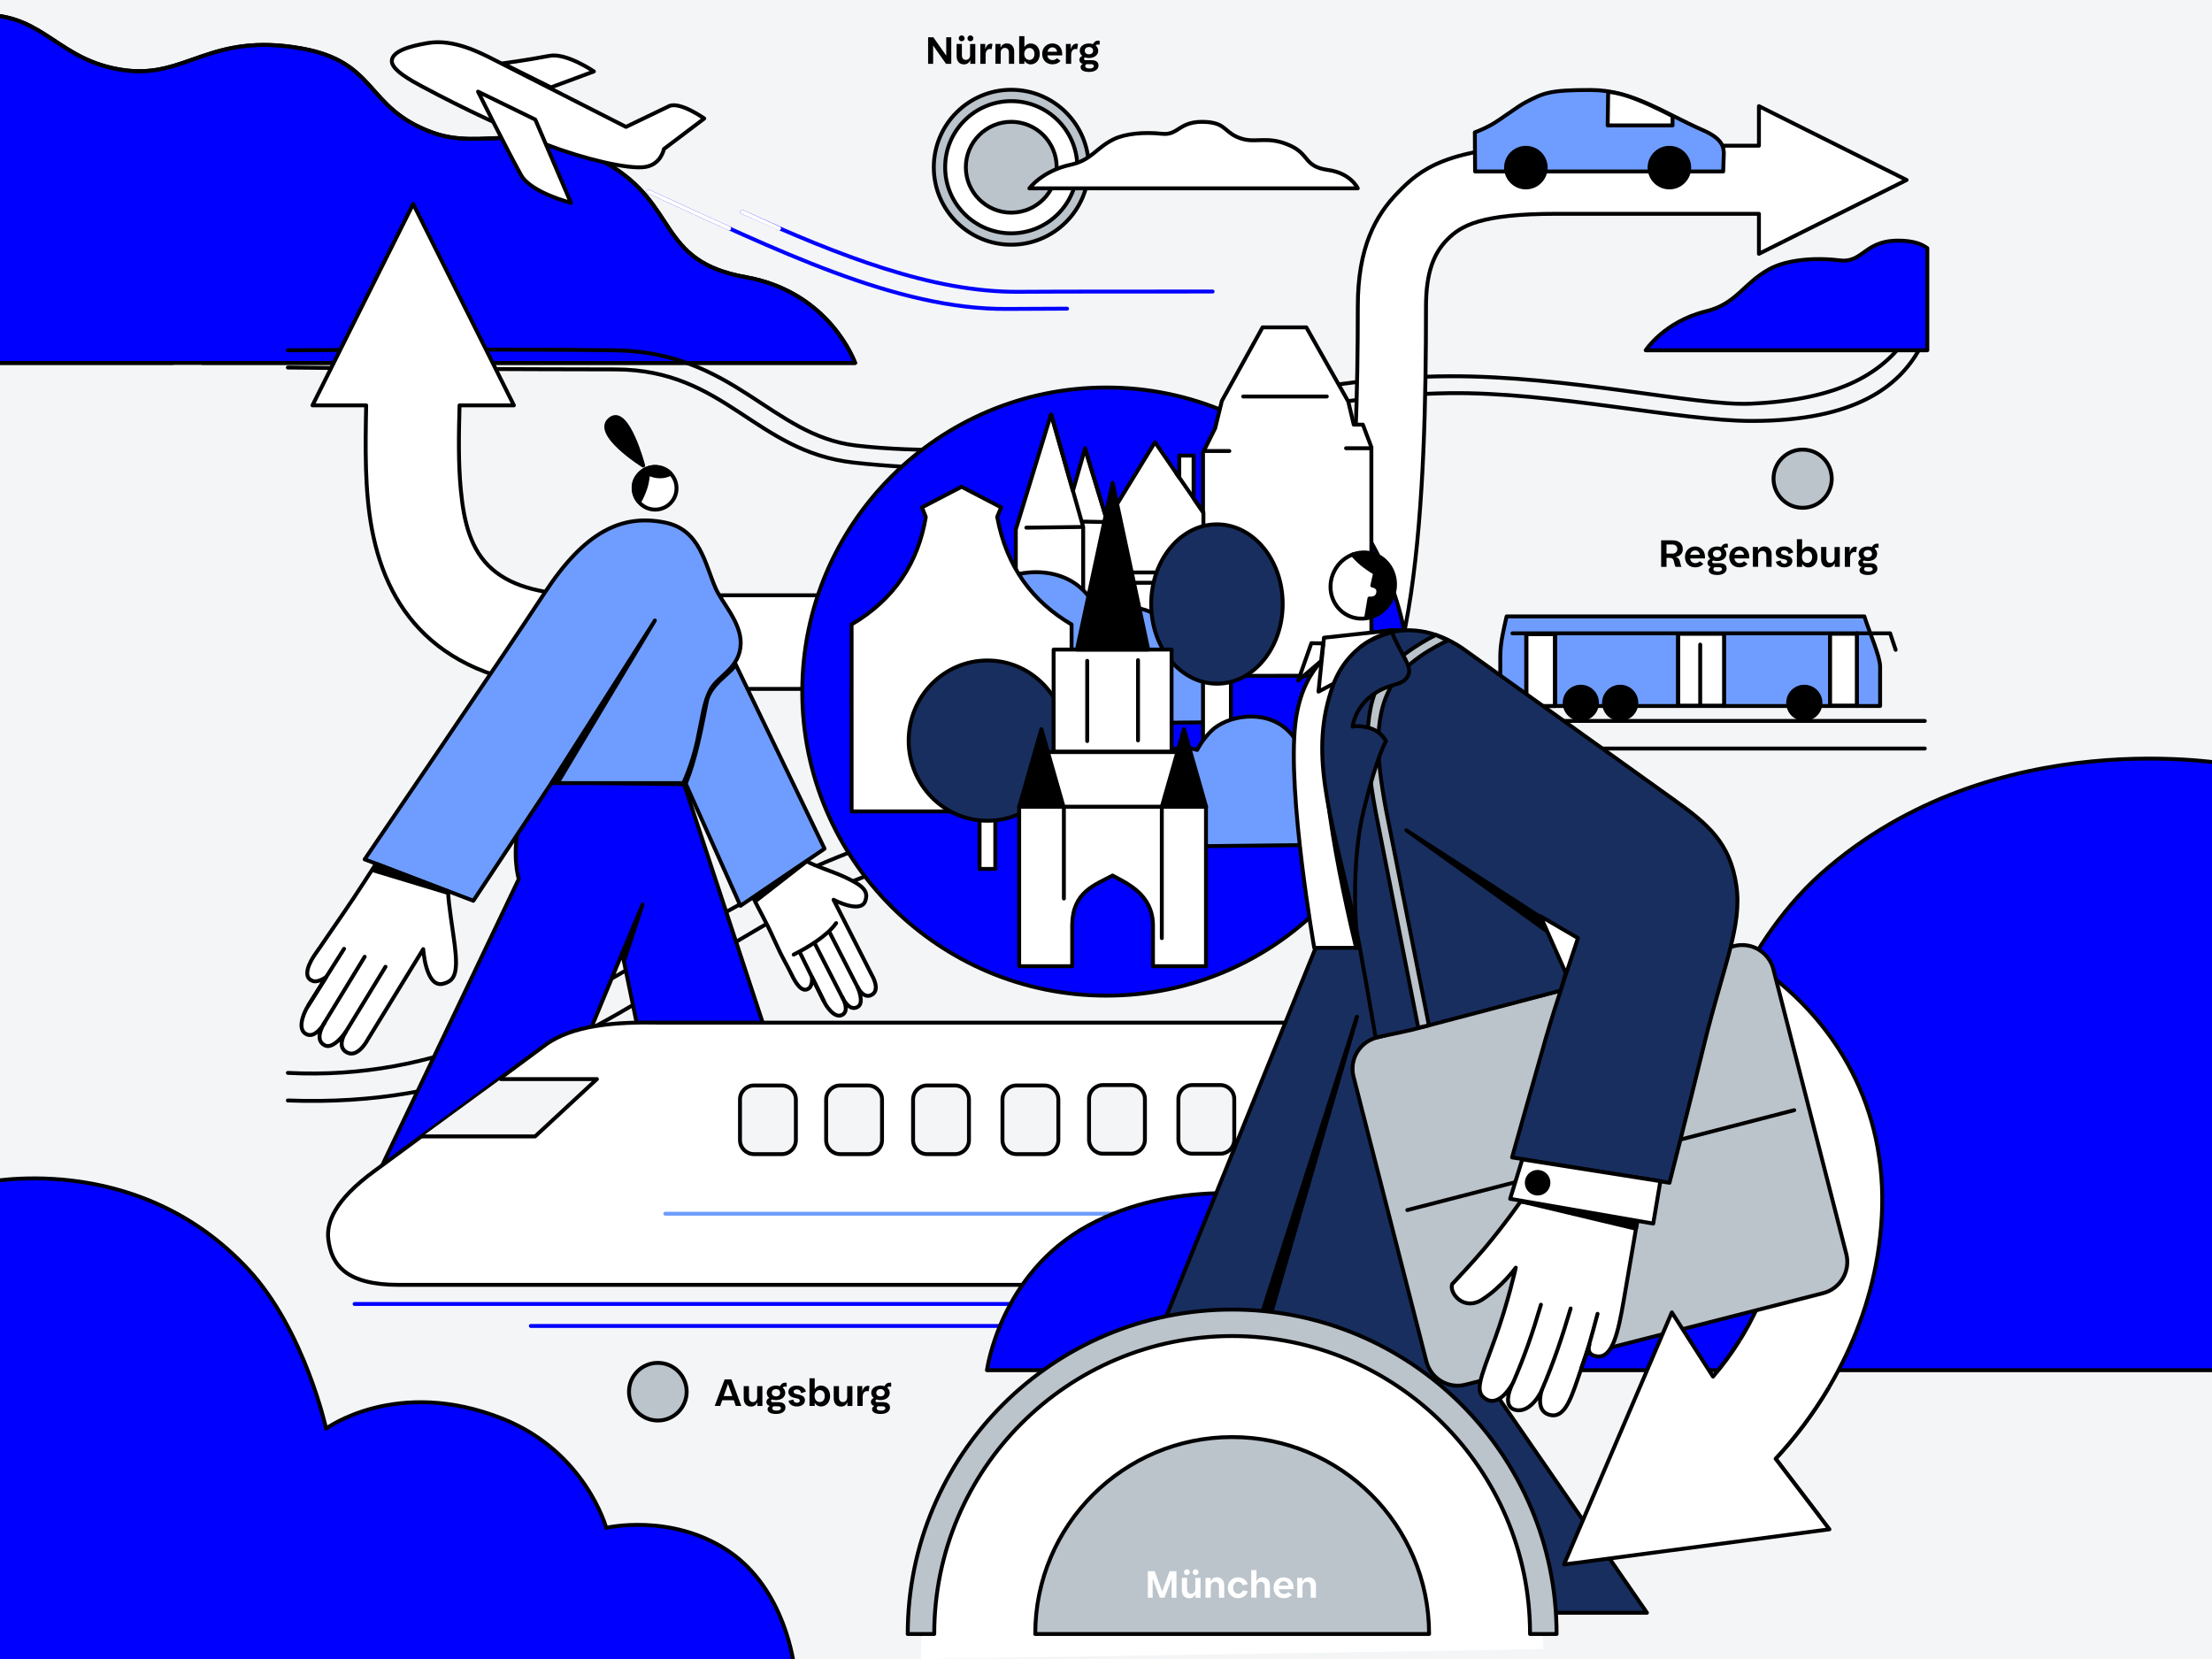 <?xml version="1.0" encoding="UTF-8"?><svg xmlns="http://www.w3.org/2000/svg" width="200mm" height="150mm" viewBox="0 0 566.93 425.2"><rect x="0" y="0" width="566.93" height="425.2" fill="#808080" stroke="none"/><g id="Ebene_2"><polygon points="566.93 0 566.93 425.2 0 425.2 0 0 566.93 0 566.93 0" fill="#f3f5f7" fill-rule="evenodd"/></g><g id="Ebene_5"><path d="M477.84,158c1.24,4,4.03,10.15,4.03,12.88v10.07h-97.35v-12.59c0-3.68.84-6.85,1.62-10.37h91.71Z" fill="#6f9dff" fill-rule="evenodd" stroke="#000" stroke-linecap="round" stroke-linejoin="round"/><path d="M475.9,180.95v-18.63M469.05,180.85v-18.42M441.82,180.96v-18.42" fill="none" stroke="#000" stroke-linecap="round" stroke-linejoin="round"/><polygon points="475.9 162.43 475.9 180.85 469.05 180.85 469.05 162.43 475.9 162.43 475.9 162.43" fill="#fff" fill-rule="evenodd" stroke="#000" stroke-linecap="square" stroke-linejoin="round"/><polygon points="441.87 162.44 441.87 180.86 430.1 180.86 430.1 162.44 441.87 162.44 441.87 162.44" fill="#fff" fill-rule="evenodd" stroke="#000" stroke-linecap="square" stroke-linejoin="round"/><polygon points="398.59 162.53 398.59 180.95 391.19 180.95 391.19 162.53 398.59 162.53 398.59 162.53" fill="#fff" fill-rule="evenodd" stroke="#000" stroke-linecap="square" stroke-linejoin="round"/><path d="M430.1,180.9v-18.42M435.76,180.72v-15.51M398.53,180.72v-18.19M391.19,180.57v-18.19M387.63,162.32h96.81l1.41,4.23" fill="none" stroke="#000" stroke-linecap="round" stroke-linejoin="round"/><path d="M405.16,176c2.28,0,4.14,1.85,4.14,4.14s-1.85,4.14-4.14,4.14-4.14-1.85-4.14-4.14,1.85-4.14,4.14-4.14h0Z" fill-rule="evenodd" stroke="#000" stroke-linecap="round" stroke-linejoin="round"/><path d="M415.25,176c2.28,0,4.14,1.85,4.14,4.14s-1.85,4.14-4.14,4.14-4.14-1.85-4.14-4.14,1.85-4.14,4.14-4.14h0Z" fill-rule="evenodd" stroke="#000" stroke-linecap="round" stroke-linejoin="round"/><path d="M462.44,176c2.28,0,4.14,1.85,4.14,4.14s-1.85,4.14-4.14,4.14-4.14-1.85-4.14-4.14,1.85-4.14,4.14-4.14h0Z" fill-rule="evenodd" stroke="#000" stroke-linecap="round" stroke-linejoin="round"/><path d="M-4,93.02h223.16s-6.36-18.15-28.02-21.99c-22.87-4.06-16.99-18.47-35.66-29.19-20.69-11.87-31.29-2.93-44.84-7.94-17.2-6.36-13.77-17.99-33.37-21.49-23.58-4.2-29.45,7.77-45.49,5.56C15.01,15.65,11.53,3.94-4,3.8v89.22h0Z" fill="blue" fill-rule="evenodd" stroke="#000" stroke-linecap="round" stroke-linejoin="round"/><path d="M166.19,49.08c32.74,14.89,63.51,30.33,92,30.1,4.27-.03,9.57-.06,15.3-.07M190.21,54.29c24.96,11.25,48.67,20.68,70.98,20.5,8.52-.07,37.68-.08,49.6-.07" fill="none" stroke="blue" stroke-linecap="round" stroke-linejoin="round"/><path d="M166.19,49.08c7.16,3.26,13.72,6.32,20.69,9.46M190.21,54.29c3.29,1.48,6.21,2.84,9.46,4.25" fill="none" stroke="#fff" stroke-linecap="round" stroke-linejoin="round"/><path d="M51.88,93.02h167.28s-6.36-18.15-28.02-21.99c-22.87-4.06-16.99-18.47-35.66-29.19-20.69-11.87-31.29-2.93-44.84-7.94-17.2-6.36-13.77-17.99-33.37-21.49-23.58-4.2-29.45,7.77-45.49,5.56C15.01,15.65,11.53,3.94-4,3.8v89.22h48.32" fill="none" stroke="#000" stroke-linecap="round" stroke-linejoin="round"/><path d="M141.19,22.4l-12.37-6.16s6.1-.79,12.02-1.93c4.33-.83,11.37,4,11.37,4l-11.02,4.09h0Z" fill="#fff" fill-rule="evenodd" stroke="#000" stroke-linecap="round" stroke-linejoin="round"/><path d="M108.38,22.26c10.03,5.4,22.61,11.33,31.9,14.89,9.44,3.62,20.87,6.34,25.14,5.63,4.04-.67,4.74-4.59,4.74-4.59l10.34-7.82s-6.29-4.47-9.02-3.16c-3.58,1.72-11.04,5.31-11.04,5.31l-33.72-17.16c-3.69-1.87-10.5-5.45-17.06-4.33-4.97.84-8.91,2.11-9.23,4.41-.33,2.38,4.99,5.24,7.94,6.83h0Z" fill="#fff" fill-rule="evenodd" stroke="#000" stroke-linecap="round" stroke-linejoin="round"/><path d="M137.2,30.65l-14.68-7.16s7.57,15.22,11.03,21.39c2.53,4.5,12.77,7.1,12.77,7.1l-9.12-21.32h0Z" fill="#fff" fill-rule="evenodd" stroke="#000" stroke-linecap="round" stroke-linejoin="round"/><path d="M484.02,339.84h-62.5M271.28,119.6c-16.85.83-35.73.83-52.49-1.04-25.35-2.84-32.9-23.82-61.02-23.88-25.64-.05-55.18-.13-83.99-.48M73.78,89.78c27.25-.17,58.22-.32,83.7,0,30.66.38,40.11,21.81,61.86,24.4,16.15,1.92,35.56,1.06,52.97.16M312.3,105.37s25.2-8.8,59.23-8.94c30.34-.13,63.07,7.63,77.01,7.04,23.17-1,34.58-7.84,41.29-18.58M491.89,89.59c-5.23,9.23-16.06,18.3-42.89,18.3-18.48,0-51.06-7.5-77.71-7.12-31.32.45-59.33,9.03-59.33,9.03" fill="none" stroke="#000" stroke-linecap="round" stroke-linejoin="round"/><path d="M493.97,63.6v26.18h-72.18s4.74-7.35,15.43-9.98c7.86-1.93,9.47-7.02,16.13-10.75,4.33-2.42,11.46-3.14,18.14-2.32,6.39.78,6.26-5.73,16.59-5,2.91.21,4.59.93,5.88,1.88h0Z" fill="blue" fill-rule="evenodd" stroke="#000" stroke-linecap="round" stroke-linejoin="round"/><path d="M493.32,191.85h-95.58c-31.22-.52-20.09,24.05-68.16,24.05,0,0,54.99-.25-60.88,0-81.77.18-105.26,69.55-194.92,66.15M73.78,274.98c77.12,3.96,113.12-66.15,194.92-66.15h61.23c47.44,0,27.81-24.99,67.81-24.05h95.58" fill="none" stroke="#000" stroke-linecap="round" stroke-linejoin="round"/><path d="M93.84,103.89h-13.75l25.81-51.62,25.81,51.62h-13.93c-.19,7.33-.35,14.78.34,21.78.77,7.93,2.4,15.34,8.1,20.26,5.21,4.51,13.34,6.64,25.43,6.64h122.92c58.46,0,62.92,66.6,93.09,77.38l-5.11,23.99c-42.82-13.24-45.26-77.38-90.45-77.38h-120.45c-19.77,0-32.6-5.11-41.12-12.48-8.48-7.34-13.09-17.19-15.21-28.47-1.86-9.85-1.69-20.92-1.47-31.72h0Z" fill="#fff" fill-rule="evenodd" stroke="#000" stroke-linejoin="round"/><path d="M450.81,54.8h-51.9c-19.39,0-24.45,3-28.03,6.65-3.37,3.43-5.4,8.35-5.4,17.12,0,47.2-2.07,110.29-24.8,117.54-12.82,4.09-8.99-14.95-8.99-14.95,13.71-9.65,16.31-57.87,16.31-102.58,0-15.23,4.55-23.42,10.41-29.37,5.26-5.35,12.09-11.87,40.5-11.87h51.9v-10.13l37.85,18.92-37.85,18.92v-10.24h0Z" fill="#fff" fill-rule="evenodd" stroke="#000" stroke-linejoin="round"/><path d="M378.06,43.95h63.59l.16-4.59c-.05-1.47-.12-3.7-5.3-5.97-10.13-4.44-18.16-10.3-28.75-10.32-10.66-.02-12.15.76-16.68,3.11-2.33,1.21-6.43,4.47-9.1,5.94-2.02,1.11-3.98,1.8-3.98,1.8l.06,10.02h0Z" fill="#6f9dff" fill-rule="evenodd" stroke="#000" stroke-linecap="round" stroke-linejoin="round"/><path d="M412.17,23.55l-.13,8.59h16.63v-2.37s-4.77-2.55-9.29-4.33c-4.61-1.82-7.2-1.89-7.2-1.89h0Z" fill="#fff" fill-rule="evenodd" stroke="#000" stroke-linecap="round" stroke-linejoin="round"/><path d="M391.08,37.88c2.8,0,5.08,2.28,5.08,5.08s-2.28,5.08-5.08,5.08-5.08-2.28-5.08-5.08,2.28-5.08,5.08-5.08h0Z" fill-rule="evenodd" stroke="#000" stroke-linecap="round" stroke-linejoin="round"/><path d="M427.86,37.88c2.8,0,5.08,2.28,5.08,5.08s-2.28,5.08-5.08,5.08-5.08-2.28-5.08-5.08,2.28-5.08,5.08-5.08h0Z" fill-rule="evenodd" stroke="#000" stroke-linecap="round" stroke-linejoin="round"/><path d="M259.17,24.46c10.15,0,18.4,8.23,18.41,18.39,0,10.15-8.23,18.4-18.39,18.41-10.15,0-18.4-8.23-18.41-18.39,0-10.15,8.23-18.4,18.39-18.41h0Z" fill="#fff" fill-rule="evenodd" stroke="#000" stroke-linecap="round" stroke-linejoin="round"/><path d="M259.17,23.01c10.96,0,19.86,8.88,19.87,19.84,0,10.96-8.88,19.86-19.84,19.87-10.96,0-19.86-8.88-19.87-19.84,0-10.96,8.88-19.86,19.84-19.87h0ZM259.17,25.92c-9.35,0-16.94,7.6-16.93,16.95,0,9.35,7.6,16.94,16.95,16.93,9.35,0,16.94-7.6,16.93-16.95,0-9.35-7.6-16.94-16.95-16.93h0Z" fill="#bbc3cb" fill-rule="evenodd" stroke="#000" stroke-linejoin="round"/><path d="M259.18,31.22c6.43,0,11.64,5.22,11.64,11.64s-5.22,11.64-11.64,11.64-11.64-5.22-11.64-11.64,5.22-11.64,11.64-11.64h0Z" fill="#bbc3cb" fill-rule="evenodd" stroke="#000" stroke-linecap="round" stroke-linejoin="round"/><path d="M462.01,115.23c4.12,0,7.46,3.34,7.46,7.46s-3.34,7.46-7.46,7.46-7.46-3.34-7.46-7.46,3.34-7.46,7.46-7.46h0Z" fill="#bbc3cb" fill-rule="evenodd" stroke="#000" stroke-linecap="round" stroke-linejoin="round"/><path d="M168.6,349.3c4.08,0,7.39,3.31,7.39,7.39s-3.31,7.39-7.39,7.39-7.39-3.31-7.39-7.39,3.31-7.39,7.39-7.39h0Z" fill="#bbc3cb" fill-rule="evenodd" stroke="#000" stroke-linecap="round" stroke-linejoin="round"/><path d="M283.55,99.32c43.01,0,77.93,34.92,77.93,77.93s-34.92,77.93-77.93,77.93-77.93-34.92-77.93-77.93,34.92-77.93,77.93-77.93h0Z" fill="blue" fill-rule="evenodd" stroke="#000" stroke-linecap="round" stroke-linejoin="round"/><polygon points="302.24 122.39 302.24 116.77 305.91 116.77 305.91 127.74 308.33 131.26 308.33 115.99 311.44 109.76 313.16 102.75 323.59 83.9 334.81 83.9 345.56 102.91 346.96 108.83 349.3 108.83 351.48 114.59 351.48 173.16 260.35 173.32 260.35 135.7 269.38 106.18 274.99 125.81 278.11 114.9 283.71 133.44 296.02 113.34 302.24 122.39 302.24 122.39" fill="#fff" fill-rule="evenodd" stroke="#000" stroke-linecap="round" stroke-linejoin="round"/><path d="M277.41,133.68l6.44.13-5.72-18.62M263.05,135.24l14.57-.18-8.13-28.66M277.62,135.06v35.84M283.84,133.81l-.64,36.96M308.43,131.34v39.56M301.52,121.34l6.91,10M340.06,101.62h-21.43M351.27,114.88h-6.28M315.08,115.6h-6.28M308.45,146.72h-24.43M308.44,149.36h-24.43" fill="none" stroke="#000" stroke-linecap="round" stroke-linejoin="round"/><path d="M311.16,185.11l-91.88.96c-3.49-12.78,2.3-20.67,11.61-20.23.87-6.33,8.85-11.44,17.51-9.12,0,0,1.51-2.89,4.39-5.65,4.91-4.69,17.13-6.91,24.43-.18,3.74,3.45,4.18,6.7,4.18,6.7,0,0,6.19-3.93,13.54-.71,5.77,2.53,5.93,8.3,5.93,8.3,0,0,4.47-1.14,8.46,1.75,7.91,5.73,1.82,18.18,1.82,18.18h0Z" fill="#6f9dff" fill-rule="evenodd" stroke="#000" stroke-linecap="round" stroke-linejoin="round"/><polygon points="315.48 162.42 315.48 191.45 308.33 191.45 308.33 162.42 315.48 162.42 315.48 162.42" fill="#fff" fill-rule="evenodd" stroke="#000" stroke-linecap="round" stroke-linejoin="round"/><path d="M311.9,134.39c9.3,0,16.85,9.15,16.85,20.42s-7.55,20.42-16.85,20.42-16.85-9.15-16.85-20.42,7.55-20.42,16.85-20.42h0Z" fill="#182e5f" fill-rule="evenodd" stroke="#000" stroke-linecap="round" stroke-linejoin="round"/><path d="M357.51,216.34l-74.21.81c-2.82-10.87,1.86-17.57,9.38-17.2.7-5.38,7.15-9.72,14.15-7.75,0,0,1.22-2.46,3.55-4.8,3.97-3.99,13.84-5.87,19.73-.15,3.02,2.93,3.38,5.69,3.38,5.69,0,0,5-3.34,10.94-.6,4.66,2.15,4.79,7.05,4.79,7.05,0,0,3.61-.97,6.83,1.49,6.39,4.87,1.47,15.46,1.47,15.46h0Z" fill="#6f9dff" fill-rule="evenodd" stroke="#000" stroke-linecap="round" stroke-linejoin="round"/><path d="M218.26,160.04c11.09-6.53,17.06-15.92,19.02-27.52l-.98-2.48,10.15-5.28,10.15,5.28-1.02,2.43c2.35,12.78,9.03,21.68,19.06,27.58v47.92h-56.38v-47.92h0Z" fill="#fff" fill-rule="evenodd" stroke="#000" stroke-linecap="round" stroke-linejoin="round"/><polygon points="255.09 198.82 255.09 222.7 251.06 222.7 251.06 198.82 255.09 198.82 255.09 198.82" fill="#fff" fill-rule="evenodd" stroke="#000" stroke-linecap="round" stroke-linejoin="round"/><path d="M253.07,169.28c11.14,0,20.18,9.2,20.18,20.54s-9.04,20.54-20.18,20.54-20.18-9.2-20.18-20.54,9.04-20.54,20.18-20.54h0Z" fill="#182e5f" fill-rule="evenodd" stroke="#000" stroke-linecap="round" stroke-linejoin="round"/><polygon points="300.27 166.48 300.27 192.65 270.04 192.65 270.04 166.48 300.27 166.48 300.27 166.48" fill="#fff" fill-rule="evenodd" stroke="#000" stroke-linecap="round" stroke-linejoin="round"/><path d="M274.8,247.63h-13.59v-40.88h47.88v40.88h-13.59v-10.64c-.15-7.86-6.75-10.6-10.35-12.59-4.67,2.49-10.2,4.22-10.35,12.59v10.64h0Z" fill="#fff" fill-rule="evenodd" stroke="#000" stroke-linecap="round" stroke-linejoin="round"/><polygon points="303.45 192.75 303.45 206.75 266.87 206.75 266.87 192.75 303.45 192.75 303.45 192.75" fill="#fff" fill-rule="evenodd" stroke="#000" stroke-linecap="round" stroke-linejoin="round"/><polygon points="285.16 123.75 294.29 166.48 276.02 166.48 285.16 123.75 285.16 123.75" fill-rule="evenodd" stroke="#000" stroke-linecap="round" stroke-linejoin="round"/><polygon points="266.9 186.88 272.58 206.75 261.22 206.75 266.9 186.88 266.9 186.88" fill-rule="evenodd" stroke="#000" stroke-linecap="round" stroke-linejoin="round"/><polygon points="303.45 186.88 309.13 206.75 297.77 206.75 303.45 186.88 303.45 186.88" fill-rule="evenodd" stroke="#000" stroke-linecap="round" stroke-linejoin="round"/><path d="M297.77,206.75v33.69M272.67,206.88v23.41M291.67,169.2v20.56M278.65,169.37v20.56" fill="none" stroke="#000" stroke-linecap="round" stroke-linejoin="round"/><path d="M175.35,201.01l22.36,67.86-32.4,3.61-5.84-28.19-15.68,37.83-46.37,17.68,35.54-74.51s-2.01-6.6.4-15.29c1.36-4.91,5.07-9.54,5.07-9.54l36.92.54h0Z" fill="blue" fill-rule="evenodd" stroke="#000" stroke-linecap="round" stroke-linejoin="round"/><polygon points="173.96 140.04 211.33 217.52 189.77 232.16 154.8 154.05 173.96 140.04 173.96 140.04" fill="#6f9dff" fill-rule="evenodd" stroke="#000" stroke-linecap="round" stroke-linejoin="round"/><path d="M175.1,201.11c-.45-17.12,12.64-32.26,12.64-32.26,0,0-.08,0,.71,1.39-.35,1.95-6.36,4.81-7.3,9.55-1.27,6.4-2.83,15.08-5.57,21.43l-.49-.12h0Z" fill-rule="evenodd" stroke="#000" stroke-linecap="square" stroke-linejoin="round"/><path d="M121.31,230.87l20-30.16h33.8s2.21-4.52,3.58-10.8c1.37-6.28,1.65-9.87,3.38-13.12,1.96-3.66,7.68-5.54,7.77-11.91.08-5.36-4.74-10.36-6.37-13.98-2.79-6.23-3.95-15.15-13.04-16.98-11.12-2.24-20.58,2.39-30.8,17.98-10.69,16.31-46.17,68.35-46.17,68.35l27.85,10.61h0Z" fill="#6f9dff" fill-rule="evenodd" stroke="#000" stroke-linecap="square" stroke-linejoin="round"/><polygon points="141.38 200.56 167.84 159.04 143.05 200.45 141.38 200.56 141.38 200.56" fill-rule="evenodd" stroke="#000" stroke-linecap="square" stroke-linejoin="round"/><path d="M114.84,228.5c.1,3.34,1.21,9.69,1.71,13.74.88,7.21.02,9.19-3.06,9.91-4.39,1.03-5.02-8.89-5.02-8.89l-14.28,23.27s-2.39,4.59-5.16,3.27c-3.03-1.44-.41-5.34-.41-5.34,0,0-3.1,4.62-5.39,3.46-3-1.52-.01-5.85-.01-5.85,0,0-2.44,4.52-4.96,2.84-2.39-1.6.29-6.41.29-6.41l5.08-8.13s-1.99,1.55-3.47,1.05c-2.87-.97-.74-4.97.71-7,1.52-2.11,3.14-4.63,7.05-10.24,3.04-4.37,8.45-12.81,8.45-12.81l18.48,7.11h0Z" fill="#fff" fill-rule="evenodd" stroke="#000" stroke-linecap="square" stroke-linejoin="round"/><path d="M88.22,265.12l10.58-17.34M82.88,262.57l10.58-17.35M79.07,257.57l9.11-14.39" fill="none" stroke="#000" stroke-linecap="round" stroke-linejoin="round"/><polygon points="96.32 221.9 114.71 228.83 95.52 223.03 96.32 221.9 96.32 221.9" fill-rule="evenodd" stroke="#000" stroke-linecap="square" stroke-linejoin="round"/><polygon points="159.95 246.27 164.7 231.81 159.51 244.24 159.95 246.27 159.95 246.27" fill-rule="evenodd" stroke="#000" stroke-linecap="square" stroke-linejoin="round"/><path d="M206.76,220.74c2.31,1.33,6.59,2.6,9.55,3.96,5.27,2.41,6.25,3.82,5.46,6.21-1.13,3.41-8.13-.3-8.13-.3l9.86,19.4s2.12,3.54.07,4.87c-2.24,1.46-3.8-1.95-3.8-1.95,0,0,1.85,4.03.1,5.11-2.28,1.41-3.98-2.43-3.98-2.43,0,0,2.06,3.54-.14,4.55-2.08.96-4.24-2.87-4.24-2.87l-3.4-6.84s.22,2-.73,2.8c-1.86,1.55-3.59-1.61-4.46-3.4-1.54-3.18-2.22-3.9-4.44-8.87-2.41-5.39-4.14-8.08-5.4-10.9l13.67-9.35h0Z" fill="#fff" fill-rule="evenodd" stroke="#000" stroke-linecap="square" stroke-linejoin="round"/><path d="M220.05,253.49l-7.37-14.42M216.1,256.05l-7.37-14.42M203.42,244.66c3.72-1.86,8.65-4.87,10.88-8.07M211.11,256.55l-5.98-12.18" fill="none" stroke="#000" stroke-linecap="round" stroke-linejoin="round"/><polygon points="193.67 230.93 206.77 220.74 193.09 230.06 193.67 230.93 193.67 230.93" fill-rule="evenodd" stroke="#000" stroke-linecap="square" stroke-linejoin="round"/><path d="M167.92,119.67c3.02,0,5.47,2.45,5.47,5.47s-2.45,5.47-5.47,5.47-5.47-2.45-5.47-5.47,2.45-5.47,5.47-5.47h0Z" fill="#fff" fill-rule="evenodd" stroke="#000" stroke-linecap="round" stroke-linejoin="round"/><path d="M171.91,121.4c-1.76.95-3.96.91-5.81-.09,0,0-.08,1.9-.71,3.84-.67,2.02-1.56,3.47-1.56,3.47,0,0-1.81-1.41-1.37-4.53.31-2.16,2.73-4.48,5.47-4.4,2.73.08,3.99,1.72,3.99,1.72h0Z" fill-rule="evenodd" stroke="#000" stroke-linecap="round" stroke-linejoin="round"/><path d="M164.85,119.32s-3.94-15.14-8.31-12.01c-5.1,3.64,8.31,12.01,8.31,12.01h0Z" fill-rule="evenodd" stroke="#000" stroke-linecap="round" stroke-linejoin="round"/><path d="M463.89,262.1H168.92c-11.01-.22-22.25.58-29.21,5.76-11.21,8.34-43.58,32.14-43.58,32.14-10.59,7.72-12.52,13.49-11.97,17.76.84,6.48,4.57,11.55,18.07,11.55h361.46l.2-67.21h0Z" fill="#fff" fill-rule="evenodd" stroke="#000" stroke-linecap="round" stroke-linejoin="round"/><path d="M256.93,281.79v10.43c0,1.97,1.6,3.58,3.58,3.58h7.16c1.97,0,3.58-1.6,3.58-3.58v-10.43c0-1.97-1.6-3.58-3.58-3.58h-7.16c-1.97,0-3.58,1.6-3.58,3.58h0Z" fill="#f3f5f7" fill-rule="evenodd" stroke="#000" stroke-linecap="round" stroke-linejoin="round"/><path d="M302.02,281.68v10.43c0,1.97,1.6,3.58,3.58,3.58h7.16c1.97,0,3.58-1.6,3.58-3.58v-10.43c0-1.97-1.6-3.58-3.58-3.58h-7.16c-1.97,0-3.58,1.6-3.58,3.58h0Z" fill="#f3f5f7" fill-rule="evenodd" stroke="#000" stroke-linecap="round" stroke-linejoin="round"/><path d="M234.02,281.79v10.43c0,1.97,1.6,3.58,3.58,3.58h7.16c1.97,0,3.58-1.6,3.58-3.58v-10.43c0-1.97-1.6-3.58-3.58-3.58h-7.16c-1.97,0-3.58,1.6-3.58,3.58h0Z" fill="#f3f5f7" fill-rule="evenodd" stroke="#000" stroke-linecap="round" stroke-linejoin="round"/><path d="M279.12,281.68v10.43c0,1.97,1.6,3.58,3.58,3.58h7.16c1.97,0,3.58-1.6,3.58-3.58v-10.43c0-1.97-1.6-3.58-3.58-3.58h-7.16c-1.97,0-3.58,1.6-3.58,3.58h0Z" fill="#f3f5f7" fill-rule="evenodd" stroke="#000" stroke-linecap="round" stroke-linejoin="round"/><path d="M211.74,281.79v10.43c0,1.97,1.6,3.58,3.58,3.58h7.16c1.97,0,3.58-1.6,3.58-3.58v-10.43c0-1.97-1.6-3.58-3.58-3.58h-7.16c-1.97,0-3.58,1.6-3.58,3.58h0Z" fill="#f3f5f7" fill-rule="evenodd" stroke="#000" stroke-linecap="round" stroke-linejoin="round"/><path d="M189.66,281.79v10.43c0,1.97,1.6,3.58,3.58,3.58h7.16c1.97,0,3.58-1.6,3.58-3.58v-10.43c0-1.97-1.6-3.58-3.58-3.58h-7.16c-1.97,0-3.58,1.6-3.58,3.58h0Z" fill="#f3f5f7" fill-rule="evenodd" stroke="#000" stroke-linecap="round" stroke-linejoin="round"/><polyline points="128.35 276.57 152.99 276.57 137.15 291.26 108.25 291.26" fill="#f3f5f7" fill-rule="evenodd" stroke="#000" stroke-linecap="round" stroke-linejoin="round"/><line x1="309.18" y1="311.07" x2="170.51" y2="311.07" fill="none" stroke="#6f9dff" stroke-linecap="round" stroke-linejoin="round"/><path d="M268.12,334.21H90.88M363.08,339.84h-227.03" fill="none" stroke="blue" stroke-linecap="round" stroke-linejoin="round"/><path d="M252.95,351.18h319.03v-155.17s-60.69-11.55-105.08,27.78c-21.99,19.48-30.43,51.06-30.43,51.06,0,0-27.69-16.74-69.18-3.18-32.56,10.64-40.67,35.08-40.67,35.08,0,0-25.33-4.85-47.73,7.36-22.66,12.35-25.93,37.06-25.93,37.06h0Z" fill="blue" fill-rule="evenodd" stroke="#000" stroke-linecap="round" stroke-linejoin="round"/><path d="M439.04,352.82c8.86-10.27,16.5-24.88,17.79-42.7,2.33-32.15-37.04-50.98-58.04-45.35l-10.04-29.62c40.65-10.31,96.55,20.62,93.55,76.67-1.41,26.29-14.04,47.89-27.2,62.05l11.19,14.68-65.43,12.43,29.32-59.8,8.87,11.64h0Z" fill="#fff" fill-rule="evenodd" stroke="#000" stroke-linejoin="round"/><polygon points="422.11 413.35 360.49 413.35 334.25 378.26 320.15 413.35 268.12 413.35 337.27 242.76 387.05 242.65 367.74 334.6 422.11 413.35 422.11 413.35" fill="#182e5f" fill-rule="evenodd" stroke="#000" stroke-linecap="round" stroke-linejoin="round"/><path d="M347.76,260.64l-21.72,75.09c-1.89,6.88-4.81,15.12-1.84,25.41,1.6,5.56,5.1,10.8,11.03,18.43" fill="none" stroke="#000" stroke-linecap="round" stroke-linejoin="round"/><path d="M454.52,248.43l18.68,72.95c1.13,4.42-1.54,8.93-5.96,10.06l-91.6,23.45c-4.42,1.13-8.93-1.54-10.06-5.96l-18.67-72.95c-1.13-4.42,1.54-8.93,5.96-10.06l91.6-23.45c4.42-1.13,8.92,1.54,10.06,5.96h0Z" fill="#bbc3cb" fill-rule="evenodd" stroke="#000" stroke-linecap="round" stroke-linejoin="round"/><line x1="360.69" y1="310.14" x2="459.85" y2="284.54" fill="none" stroke="#000" stroke-linecap="round" stroke-linejoin="round"/><path d="M389.71,307.95s-3.9,5.66-9.22,12c-2.73,3.26-8.29,9.16-8.29,9.16-.87,2.1,2.81,7.11,7.74,3.93,4.97-3.2,8.55-8.14,8.55-8.14,0,0-2.05,9.25-5.41,18.42-3.79,10.36-5.26,13.41-2.24,15.26,3.57,2.2,6.86-4.03,6.86-4.03,0,0-3.17,6.01.81,6.83,3.98.81,6.61-4.98,6.61-4.98,0,0-1.66,4.99,1.75,6.14,3.79,1.29,5.52-3.28,7.52-9.18l2.97-8.71s-1.07,2.65,2.02,2.99c3.91.42,5.34-6.08,6.77-14.31,1.43-8.22,3.48-20.39,3.48-20.39l-29.92-4.99h0Z" fill="#fff" fill-rule="evenodd" stroke="#000" stroke-linecap="round" stroke-linejoin="round"/><path d="M387.84,354.3c3-6.96,4.94-12.6,7.1-19.91M395.18,356.22c3-6.96,5.21-13.55,7.37-20.86M405.26,350.78c1.48-4.08,2.3-6.93,4.19-14.05" fill="none" stroke="#000" stroke-linecap="round" stroke-linejoin="round"/><path d="M360.27,161.6s-25.29-2.58-28.29,23.96c-2.05,18.09,4.86,57.37,4.86,57.37h17.07l6.36-81.33h0Z" fill="#fff" fill-rule="evenodd" stroke="#000" stroke-linecap="round" stroke-linejoin="round"/><polygon points="339.33 163.44 337.93 177.26 350.28 170.71 356.89 161.53 339.33 163.44 339.33 163.44" fill="#fff" fill-rule="evenodd" stroke="#000" stroke-linecap="round" stroke-linejoin="round"/><path d="M349.02,242.69l-8.75-38.09c1.49,12.13,4.11,24.91,7.22,37.99l1.53.1h0Z" fill-rule="evenodd" stroke="#000" stroke-linecap="round" stroke-linejoin="round"/><path d="M374.9,166.22l53.93,38.63c8.89,6.34,14.58,11.11,16.19,22.1,1.53,10.41-3.33,20.59-8.23,40.64-4.41,18.05-8.91,35.55-8.91,35.55l-40.34-6.5s7.01-24.91,8.69-30.69c2.68-9.21,8.2-25.52,8.2-25.52l-9.61-5.61,6.48,14.55-1.33,4.52-37.92,10c-4.81,1.13-7.4,1.52-9.48,2.06,0,0-4.06-24.1-5.66-31.09-6.24-27.22-11.46-42.12-5.22-59.31,4.27-11.78,18.41-19.41,33.2-9.34h0Z" fill="#182e5f" fill-rule="evenodd" stroke="#000" stroke-linecap="round" stroke-linejoin="round"/><polygon points="390.16 297.15 387.05 307.25 423.72 313.6 425.55 302.73 390.16 297.15 390.16 297.15" fill="#fff" fill-rule="evenodd" stroke="#000" stroke-linecap="round" stroke-linejoin="round"/><path d="M394.09,300.35c1.54,0,2.78,1.25,2.78,2.78s-1.25,2.78-2.78,2.78-2.78-1.25-2.78-2.78,1.25-2.78,2.78-2.78h0Z" fill-rule="evenodd" stroke="#000" stroke-linecap="round" stroke-linejoin="round"/><polygon points="394.75 235 360.43 212.79 396.37 238.59 394.75 235 394.75 235" fill-rule="evenodd" stroke="#000" stroke-linecap="round" stroke-linejoin="round"/><polygon points="419.63 313.11 389.97 307.95 419.28 314.92 419.63 313.11 419.63 313.11" fill-rule="evenodd" stroke="#000" stroke-linecap="round" stroke-linejoin="round"/><polygon points="325.09 338.43 347.76 260.64 322.93 338.16 325.09 338.43 325.09 338.43" fill-rule="evenodd" stroke="#000" stroke-linecap="round" stroke-linejoin="round"/><path d="M366.22,262.79l-2.72.62-10.91-55.28s0,0,0-.01c-2.79-14.91-3.41-27,2.25-35.42,3.21-4.79,12.49-9.78,13.24-9.93l3.04,1.37s-9.04,3.95-13.39,9.96c-5.86,8.09-5.11,19.45-2.48,33.52l10.98,55.18h0Z" fill="#bbc3cb" fill-rule="evenodd" stroke="#000" stroke-linejoin="round"/><path d="M347.67,238.59s-1.61-16.93,1.9-31.16c3.5-14.23,5.66-17.48,5.66-17.48,0,0-1.13-2.35-3.95-3.27-2.92-.95-4.63-.43-4.63-.43,0,0,.47-4.43,4.63-7.75,4.75-3.8,7.97-2.31,9.58-5.29,1.32-2.42-1.91-5.46-4.1-11.17,0,0-5.13,1.32-8.12,3.85" fill="#182e5f" fill-rule="evenodd" stroke="#000" stroke-linecap="round" stroke-linejoin="round"/><polygon points="338.6 169.4 339.11 164.9 336.1 164.85 332.73 174.42 338.6 169.4 338.6 169.4" fill="#fff" fill-rule="evenodd" stroke="#000" stroke-linecap="round" stroke-linejoin="round"/><path d="M353.16,142.45c4.03,2.05,5.56,7.13,3.41,11.34-2.14,4.21-7.15,5.96-11.18,3.91-4.03-2.05-5.56-7.13-3.41-11.34,2.14-4.21,7.15-5.96,11.18-3.91h0Z" fill="#fff" fill-rule="evenodd" stroke="#000" stroke-linecap="round" stroke-linejoin="round"/><path d="M346.65,142.14s1.15,1.41,2.63,2.58c1.48,1.17,3.15,2.16,3.15,2.16l-.71,3.2s2.03.19,1.44,2.14c-.43,1.44-2.18,1.17-2.18,1.17l-.81,4.77s6.26-2.43,6.72-6.46c.45-4.03-.65-6.81-2.92-8.44-2.83-2.03-7.32-1.13-7.32-1.13h0Z" fill-rule="evenodd" stroke="#000" stroke-linecap="round" stroke-linejoin="round"/><path d="M468.69,355.67c-4.12,6.96-8.83,13.07-13.6,18.2l13.79,18.09-68.03,9.02,27.64-64.62,10.55,16.46c2.4-2.78,4.71-5.88,6.83-9.28" fill="#fff" fill-rule="evenodd" stroke="#000" stroke-linejoin="round"/><path d="M236.04,425.2c.03-48.42,35.71-86.13,79.71-86.16,44.02-.03,79.78,39.62,79.8,83.64" fill="#fff" fill-rule="evenodd"/><path d="M236.04,418.79c0-44,35.71-79.73,79.71-79.75,44.02-.03,79.78,35.69,79.8,79.71" fill="#fff" fill-rule="evenodd" stroke="#000" stroke-linecap="square" stroke-linejoin="round"/><path d="M232.65,418.79c0-45.87,37.23-83.13,83.1-83.15,45.89-.03,83.17,37.21,83.2,83.1v.05h-6.8v-.05c-.03-42.14-34.26-76.34-76.4-76.31-42.13.02-76.31,34.23-76.31,76.36h-6.8Z" fill="#bbc3cb" fill-rule="evenodd" stroke="#000" stroke-linejoin="round"/><path d="M265.33,418.79c0-27.86,22.62-50.47,50.47-50.47s50.47,22.62,50.47,50.47h-100.95Z" fill="#bbc3cb" fill-rule="evenodd" stroke="#000" stroke-linecap="square" stroke-linejoin="round"/><path d="M203.52,427H-4.99v-123.72s39.67-9.21,68.68,22.15c14.37,15.54,19.89,40.72,19.89,40.72,0,0,18.1-13.35,45.21-2.54,21.28,8.48,26.58,27.97,26.58,27.97,0,0,16.56-3.87,31.2,5.87,14.81,9.85,16.94,29.55,16.94,29.55h0Z" fill="blue" fill-rule="evenodd" stroke="#000" stroke-linecap="round" stroke-linejoin="round"/><path d="M263.83,48.27h84.16s-1.73-3.89-7.63-4.71c-6.23-.87-4.63-3.96-9.72-6.26-5.64-2.54-8.53-.63-12.22-1.7-4.69-1.36-3.88-4-9.26-4.34-7.06-.44-6.97,3.51-11.34,3.03-4.57-.5-9.44-.06-12.41,1.41-4.56,2.26-5.66,5.35-11.03,6.52-7.31,1.6-10.55,6.06-10.55,6.06h0Z" fill="#fff" fill-rule="evenodd" stroke="#000" stroke-linecap="round" stroke-linejoin="round"/><path d="M237.87,9.56h1.35l3.3,4.7v-4.7h1.29v6.8h-1.35l-3.3-4.7v4.7h-1.29v-6.8Z"/><path d="M245.18,14.46v-3.2h1.35v2.95c0,.67.38,1.14,1.01,1.14s1.09-.49,1.09-1.19v-2.89h1.34v5.09h-1.28v-.91h-.04c-.27.66-.83,1.05-1.59,1.05-1.19,0-1.87-.85-1.87-2.03ZM246.48,9.07c.41,0,.75.34.75.76s-.34.75-.75.75-.76-.34-.76-.75.34-.76.76-.76ZM248.71,9.07c.41,0,.76.34.76.76s-.35.75-.76.75-.75-.34-.75-.75.34-.76.75-.76Z"/><path d="M251.26,11.27h1.25v1.32h.03c.19-.86.76-1.4,1.43-1.4.14,0,.28.04.39.07l-.21,1.34c-.09-.02-.24-.05-.39-.05-.71,0-1.15.55-1.15,1.51v2.3h-1.35v-5.09Z"/><path d="M255.14,11.27h1.29v.91h.04c.26-.66.83-1.05,1.59-1.05,1.19,0,1.87.85,1.87,2.03v3.2h-1.35v-2.94c0-.67-.38-1.14-1.02-1.14s-1.08.48-1.08,1.18v2.89h-1.35v-5.09Z"/><path d="M262.59,15.61h-.04v.75h-1.34v-7.09h1.34v2.75h.04c.28-.5.88-.88,1.55-.88,1.34,0,2.35,1.08,2.35,2.68s-1.01,2.68-2.35,2.68c-.68,0-1.27-.38-1.55-.88ZM263.84,15.36c.78,0,1.29-.63,1.29-1.54s-.52-1.53-1.29-1.53-1.33.62-1.33,1.53.57,1.54,1.33,1.54Z"/><path d="M267.11,13.81c0-1.57,1.14-2.68,2.61-2.68s2.52,1.09,2.52,2.63v.43h-3.81c.12.8.64,1.21,1.31,1.21.55,0,.92-.22,1.14-.49l.93.67c-.38.49-1.07.9-2.1.9-1.52,0-2.6-1.09-2.6-2.68ZM270.91,13.26c-.02-.57-.47-1.12-1.18-1.12-.59,0-1.1.37-1.26,1.12h2.45Z"/><path d="M273.19,11.27h1.25v1.32h.03c.19-.86.76-1.4,1.43-1.4.14,0,.28.04.39.07l-.21,1.34c-.09-.02-.24-.05-.39-.05-.71,0-1.15.55-1.15,1.51v2.3h-1.35v-5.09Z"/><path d="M276.95,17.23c0-.42.25-.7.58-.86-.56-.15-.89-.49-.89-1.04,0-.47.32-.81.75-1.01-.4-.32-.65-.77-.65-1.32,0-1.14,1.05-1.86,2.37-1.86.37,0,.72.06,1.03.17.2-.46.65-.9,1.29-.9.13,0,.27,0,.41.04v1.01c-.15-.04-.28-.06-.44-.06-.23,0-.45.1-.58.27.4.33.65.79.65,1.34,0,1.15-1.05,1.86-2.37,1.86-.36,0-.7-.06-1.01-.16-.16.09-.26.19-.26.39,0,.23.21.32.46.32h1.51c1.26,0,1.74.62,1.74,1.37,0,.99-.93,1.65-2.4,1.65-1.35,0-2.18-.45-2.18-1.19ZM279.09,13.92c.63,0,1.07-.35,1.07-.92s-.44-.95-1.06-.95-1.08.39-1.08.95.45.92,1.07.92ZM279.22,17.56c.73,0,1.13-.24,1.13-.61,0-.32-.24-.5-.71-.5h-1.16c-.21.1-.34.28-.34.52,0,.36.41.58,1.08.58Z"/><path d="M425.75,138.49h3.02c1.5,0,2.53.86,2.53,2.24,0,1.2-.8,1.83-1.84,2.01.44.08.88.38,1.06,1.04l.26,1.05c.05.19.11.34.18.46h-1.45c-.1-.05-.19-.17-.27-.48l-.28-1.12c-.12-.47-.48-.71-.97-.71h-.87v2.3h-1.37v-6.8ZM428.6,141.9c.78,0,1.29-.5,1.29-1.18s-.51-1.17-1.28-1.17h-1.49v2.34h1.48Z"/><path d="M431.85,142.74c0-1.57,1.14-2.68,2.61-2.68s2.52,1.09,2.52,2.63v.43h-3.81c.12.8.64,1.21,1.31,1.21.55,0,.92-.22,1.14-.49l.93.67c-.38.49-1.07.9-2.1.9-1.52,0-2.6-1.09-2.6-2.68ZM435.64,142.19c-.02-.57-.47-1.12-1.18-1.12-.59,0-1.1.37-1.26,1.12h2.45Z"/><path d="M437.94,146.16c0-.42.25-.7.58-.86-.56-.15-.89-.49-.89-1.04,0-.47.32-.81.75-1.01-.4-.32-.65-.77-.65-1.32,0-1.14,1.05-1.86,2.37-1.86.37,0,.72.06,1.03.17.2-.46.65-.9,1.29-.9.13,0,.27,0,.41.04v1.01c-.15-.04-.28-.06-.44-.06-.23,0-.45.1-.58.27.4.33.65.79.65,1.34,0,1.15-1.05,1.86-2.37,1.86-.36,0-.7-.06-1.01-.16-.16.09-.26.19-.26.39,0,.23.21.32.46.32h1.51c1.26,0,1.74.62,1.74,1.37,0,.99-.93,1.65-2.4,1.65-1.35,0-2.18-.45-2.18-1.19ZM440.09,142.85c.63,0,1.07-.35,1.07-.92s-.44-.95-1.06-.95-1.08.39-1.08.95.45.92,1.07.92ZM440.22,146.49c.73,0,1.13-.24,1.13-.61,0-.32-.24-.5-.71-.5h-1.16c-.21.1-.34.28-.34.52,0,.36.41.58,1.08.58Z"/><path d="M443.2,142.74c0-1.57,1.14-2.68,2.61-2.68s2.52,1.09,2.52,2.63v.43h-3.81c.12.8.64,1.21,1.31,1.21.55,0,.92-.22,1.14-.49l.93.67c-.38.49-1.07.9-2.1.9-1.52,0-2.6-1.09-2.6-2.68ZM446.99,142.19c-.02-.57-.47-1.12-1.18-1.12-.59,0-1.1.37-1.26,1.12h2.45Z"/><path d="M449.27,140.19h1.29v.91h.04c.26-.66.83-1.05,1.59-1.05,1.19,0,1.87.85,1.87,2.03v3.2h-1.35v-2.94c0-.67-.38-1.14-1.02-1.14s-1.08.48-1.08,1.18v2.89h-1.35v-5.09Z"/><path d="M455.16,143.96l1.23-.31c.04.49.37.82.91.82.5,0,.75-.21.75-.53,0-.3-.18-.47-.62-.57l-.77-.17c-.95-.22-1.53-.71-1.53-1.52,0-.99.85-1.62,2.18-1.62,1.4,0,2.17.83,2.3,1.53l-1.21.41c-.1-.59-.5-.97-1.09-.97-.53,0-.85.22-.85.6,0,.28.23.49.65.58l.78.18c.92.21,1.48.61,1.48,1.41,0,.92-.81,1.61-2.07,1.61s-2.04-.73-2.13-1.46Z"/><path d="M461.92,144.54h-.04v.75h-1.34v-7.09h1.34v2.75h.04c.28-.5.88-.88,1.55-.88,1.34,0,2.35,1.08,2.35,2.68s-1.01,2.68-2.35,2.68c-.68,0-1.27-.38-1.55-.88ZM463.17,144.28c.78,0,1.29-.63,1.29-1.54s-.52-1.53-1.29-1.53-1.33.62-1.33,1.53.57,1.54,1.33,1.54Z"/><path d="M466.74,143.39v-3.2h1.35v2.95c0,.67.38,1.14,1.01,1.14s1.09-.49,1.09-1.19v-2.89h1.34v5.09h-1.28v-.91h-.04c-.27.66-.83,1.05-1.59,1.05-1.19,0-1.87-.85-1.87-2.03Z"/><path d="M472.82,140.19h1.25v1.32h.03c.19-.86.76-1.4,1.43-1.4.14,0,.28.04.39.07l-.21,1.34c-.09-.02-.24-.05-.39-.05-.71,0-1.15.55-1.15,1.51v2.3h-1.35v-5.09Z"/><path d="M476.58,146.16c0-.42.25-.7.58-.86-.56-.15-.89-.49-.89-1.04,0-.47.32-.81.75-1.01-.4-.32-.65-.77-.65-1.32,0-1.14,1.05-1.86,2.37-1.86.37,0,.72.06,1.03.17.2-.46.65-.9,1.29-.9.13,0,.27,0,.41.04v1.01c-.15-.04-.28-.06-.44-.06-.23,0-.45.1-.58.27.4.33.65.79.65,1.34,0,1.15-1.05,1.86-2.37,1.86-.36,0-.7-.06-1.01-.16-.16.09-.26.19-.26.39,0,.23.21.32.46.32h1.51c1.26,0,1.74.62,1.74,1.37,0,.99-.93,1.65-2.4,1.65-1.35,0-2.18-.45-2.18-1.19ZM478.72,142.85c.63,0,1.07-.35,1.07-.92s-.44-.95-1.06-.95-1.08.39-1.08.95.45.92,1.07.92ZM478.85,146.49c.73,0,1.13-.24,1.13-.61,0-.32-.24-.5-.71-.5h-1.16c-.21.1-.34.28-.34.52,0,.36.41.58,1.08.58Z"/><path d="M185.72,353.54h1.75l2.53,6.8h-1.42l-.52-1.47h-2.95l-.52,1.47h-1.41l2.54-6.8ZM187.69,357.82l-1.11-3.11-1.1,3.11h2.2Z"/><path d="M190.61,358.45v-3.19h1.35v2.95c0,.67.38,1.14,1.01,1.14s1.09-.49,1.09-1.19v-2.89h1.34v5.09h-1.28v-.91h-.04c-.27.66-.83,1.05-1.59,1.05-1.19,0-1.87-.85-1.87-2.03Z"/><path d="M196.73,361.21c0-.42.25-.7.58-.86-.56-.15-.89-.49-.89-1.04,0-.47.32-.81.75-1.01-.4-.32-.65-.77-.65-1.32,0-1.14,1.05-1.86,2.37-1.86.37,0,.72.06,1.03.16.2-.46.65-.9,1.29-.9.13,0,.27,0,.41.04v1.01c-.15-.04-.28-.06-.44-.06-.23,0-.45.1-.58.27.4.33.65.79.65,1.34,0,1.15-1.05,1.86-2.37,1.86-.36,0-.7-.06-1.01-.17-.17.09-.26.19-.26.39,0,.23.21.32.46.32h1.5c1.26,0,1.74.62,1.74,1.37,0,.99-.93,1.65-2.4,1.65-1.35,0-2.18-.45-2.18-1.19ZM198.88,357.9c.63,0,1.07-.35,1.07-.92s-.44-.95-1.06-.95-1.08.39-1.08.95.45.92,1.07.92ZM199.01,361.54c.73,0,1.13-.24,1.13-.61,0-.32-.24-.49-.71-.49h-1.16c-.21.1-.34.28-.34.52,0,.36.41.58,1.08.58Z"/><path d="M202.09,359.02l1.23-.31c.04.49.37.82.91.82.5,0,.75-.21.75-.53,0-.3-.18-.47-.62-.57l-.77-.17c-.95-.22-1.53-.71-1.53-1.51,0-.99.85-1.62,2.18-1.62,1.4,0,2.17.83,2.3,1.53l-1.21.41c-.1-.59-.5-.97-1.09-.97-.53,0-.85.22-.85.6,0,.28.23.49.65.58l.78.18c.92.21,1.48.61,1.48,1.41,0,.92-.81,1.61-2.07,1.61s-2.04-.73-2.13-1.46Z"/><path d="M208.85,359.59h-.04v.75h-1.34v-7.09h1.34v2.75h.04c.28-.5.88-.88,1.55-.88,1.34,0,2.35,1.08,2.35,2.68s-1.01,2.68-2.35,2.68c-.68,0-1.27-.38-1.55-.88ZM210.1,359.34c.78,0,1.29-.63,1.29-1.54s-.52-1.53-1.29-1.53-1.33.62-1.33,1.53.57,1.54,1.33,1.54Z"/><path d="M213.68,358.45v-3.19h1.35v2.95c0,.67.38,1.14,1.01,1.14s1.09-.49,1.09-1.19v-2.89h1.34v5.09h-1.28v-.91h-.04c-.27.66-.83,1.05-1.59,1.05-1.19,0-1.87-.85-1.87-2.03Z"/><path d="M219.75,355.25h1.25v1.32h.03c.19-.86.76-1.4,1.43-1.4.14,0,.28.04.39.07l-.21,1.34c-.09-.02-.24-.05-.39-.05-.71,0-1.15.55-1.15,1.51v2.3h-1.35v-5.09Z"/><path d="M223.51,361.21c0-.42.25-.7.58-.86-.56-.15-.89-.49-.89-1.04,0-.47.32-.81.75-1.01-.4-.32-.65-.77-.65-1.32,0-1.14,1.05-1.86,2.37-1.86.37,0,.72.06,1.03.16.2-.46.65-.9,1.29-.9.13,0,.27,0,.41.04v1.01c-.15-.04-.28-.06-.44-.06-.23,0-.45.1-.58.27.4.33.65.79.65,1.34,0,1.15-1.05,1.86-2.37,1.86-.36,0-.7-.06-1.01-.17-.16.09-.26.19-.26.39,0,.23.21.32.46.32h1.51c1.26,0,1.74.62,1.74,1.37,0,.99-.93,1.65-2.4,1.65-1.35,0-2.18-.45-2.18-1.19ZM225.66,357.9c.63,0,1.07-.35,1.07-.92s-.44-.95-1.06-.95-1.08.39-1.08.95.45.92,1.07.92ZM225.78,361.54c.73,0,1.13-.24,1.13-.61,0-.32-.24-.49-.71-.49h-1.16c-.21.1-.34.28-.34.52,0,.36.41.58,1.08.58Z"/><path d="M294.19,402.69h1.76l1.91,5.23,1.91-5.23h1.75v6.8h-1.23v-4.94l-1.84,4.94h-1.19l-1.84-4.94v4.94h-1.23v-6.8Z" fill="#fff"/><path d="M302.9,407.59v-3.19h1.35v2.95c0,.67.38,1.14,1.01,1.14s1.09-.49,1.09-1.19v-2.89h1.34v5.09h-1.28v-.91h-.04c-.27.66-.83,1.05-1.59,1.05-1.19,0-1.87-.85-1.87-2.03ZM304.2,402.2c.41,0,.75.34.75.76s-.34.75-.75.75-.76-.34-.76-.75.34-.76.76-.76ZM306.43,402.2c.41,0,.76.34.76.76s-.35.75-.76.75-.75-.34-.75-.75.34-.76.75-.76Z" fill="#fff"/><path d="M308.98,404.4h1.29v.91h.04c.26-.66.83-1.05,1.59-1.05,1.19,0,1.87.85,1.87,2.03v3.2h-1.35v-2.94c0-.67-.38-1.14-1.02-1.14s-1.08.48-1.08,1.18v2.89h-1.35v-5.09Z" fill="#fff"/><path d="M314.69,406.94c0-1.55,1.14-2.68,2.61-2.68,1.26,0,2.19.74,2.51,1.77l-1.3.28c-.17-.51-.56-.9-1.19-.9-.73,0-1.26.66-1.26,1.53s.53,1.54,1.26,1.54c.63,0,1.02-.39,1.19-.9l1.3.27c-.32,1.03-1.24,1.77-2.51,1.77-1.48,0-2.61-1.12-2.61-2.68Z" fill="#fff"/><path d="M320.7,402.4h1.34v2.88h.04c.24-.63.8-1.02,1.53-1.02,1.19,0,1.87.85,1.87,2.03v3.2h-1.35v-2.92c0-.66-.35-1.16-1-1.16s-1.1.5-1.1,1.2v2.87h-1.34v-7.09Z" fill="#fff"/><path d="M326.41,406.94c0-1.57,1.14-2.68,2.61-2.68s2.52,1.09,2.52,2.63v.43h-3.81c.12.8.64,1.21,1.31,1.21.55,0,.92-.22,1.14-.49l.93.67c-.38.49-1.07.9-2.1.9-1.52,0-2.6-1.09-2.6-2.68ZM330.21,406.39c-.02-.57-.47-1.12-1.18-1.12-.59,0-1.1.37-1.26,1.12h2.45Z" fill="#fff"/><path d="M332.49,404.4h1.29v.91h.04c.26-.66.83-1.05,1.59-1.05,1.19,0,1.87.85,1.87,2.03v3.2h-1.35v-2.94c0-.67-.38-1.14-1.02-1.14s-1.08.48-1.08,1.18v2.89h-1.35v-5.09Z" fill="#fff"/></g></svg>